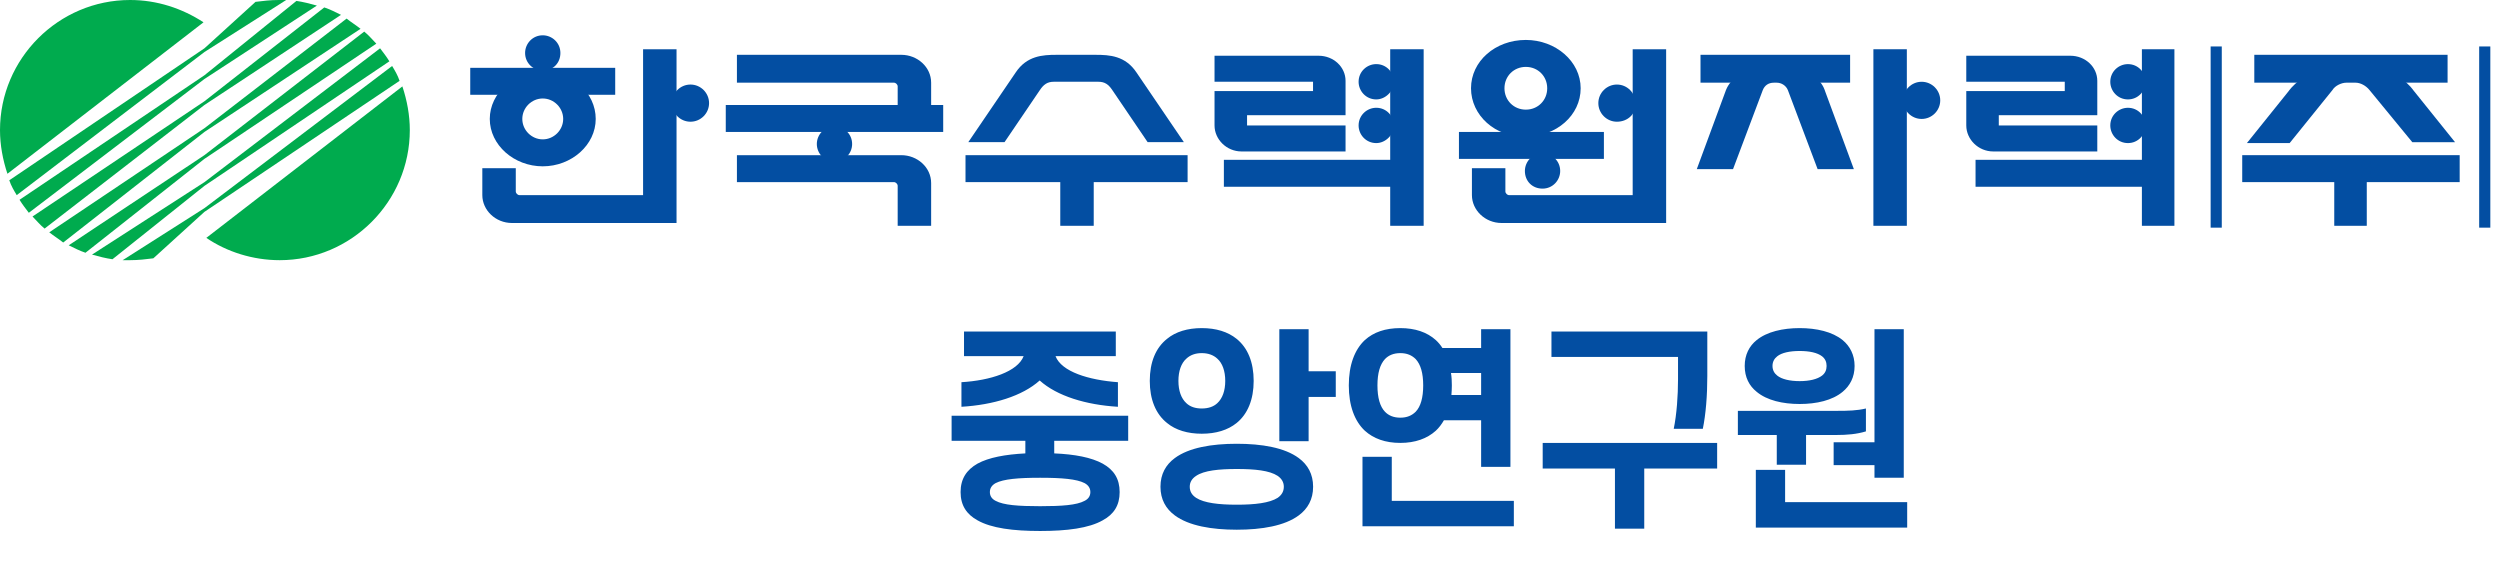 <svg width="182" height="42" viewBox="0 0 182 42" fill="none" xmlns="http://www.w3.org/2000/svg">
<path d="M181.296 3.382H180.484V16.573H181.296V3.382Z" fill="#034EA2"/>
<path d="M161.745 3.382H160.934V16.573H161.745V3.382Z" fill="#034EA2"/>
<path d="M60.75 11.77C61.494 11.77 62.035 11.161 62.035 10.484C62.035 9.74 61.427 9.199 60.75 9.199C60.006 9.199 59.465 9.808 59.465 10.484C59.465 11.161 60.006 11.77 60.75 11.77Z" fill="#034EA2"/>
<path d="M68.665 7.644H52.836V9.606H68.665V7.644Z" fill="#034EA2"/>
<path d="M50.267 8.861C51.011 8.861 51.62 8.252 51.62 7.508C51.62 6.764 51.011 6.155 50.267 6.155C49.523 6.155 48.914 6.764 48.914 7.508C48.914 8.252 49.523 8.861 50.267 8.861Z" fill="#034EA2"/>
<path d="M44.787 4.938H34.234V6.9H44.787V4.938Z" fill="#034EA2"/>
<path d="M40.797 3.856C40.797 3.111 40.188 2.57 39.512 2.57C38.768 2.57 38.227 3.179 38.227 3.856C38.227 4.6 38.835 5.141 39.512 5.141C40.256 5.141 40.797 4.6 40.797 3.856Z" fill="#034EA2"/>
<path d="M35.656 8.658C35.656 6.764 37.415 5.208 39.512 5.208C41.677 5.208 43.368 6.764 43.368 8.658C43.368 10.552 41.609 12.108 39.512 12.108C37.415 12.108 35.656 10.552 35.656 8.658ZM39.512 10.146C40.324 10.146 41 9.47 41 8.658C41 7.846 40.324 7.17 39.512 7.17C38.7 7.17 38.024 7.846 38.024 8.658C38.024 9.47 38.7 10.146 39.512 10.146Z" fill="#034EA2"/>
<path d="M138.818 3.585H136.383V16.438H138.818V3.585Z" fill="#034EA2"/>
<path d="M139.896 8.659C140.64 8.659 141.249 8.05 141.249 7.306C141.249 6.562 140.64 5.953 139.896 5.953C139.152 5.953 138.543 6.562 138.543 7.306C138.543 8.05 139.152 8.659 139.896 8.659Z" fill="#034EA2"/>
<path d="M101.545 11.635H89.098V13.596H101.545V11.635Z" fill="#034EA2"/>
<path d="M103.642 3.585H101.207V16.438H103.642V3.585Z" fill="#034EA2"/>
<path d="M100.192 7.238C99.447 7.238 98.906 6.629 98.906 5.953C98.906 5.209 99.515 4.667 100.192 4.667C100.936 4.667 101.477 5.276 101.477 5.953C101.477 6.629 100.868 7.238 100.192 7.238Z" fill="#034EA2"/>
<path d="M100.192 10.417C99.447 10.417 98.906 9.808 98.906 9.132C98.906 8.388 99.515 7.846 100.192 7.846C100.936 7.846 101.477 8.455 101.477 9.132C101.477 9.808 100.868 10.417 100.192 10.417Z" fill="#034EA2"/>
<path d="M90.786 9.064V8.388H97.956V5.885C97.956 4.87 97.077 4.058 95.995 4.058H88.418V5.952H95.589V6.629H88.418V9.132C88.418 10.147 89.297 11.026 90.38 11.026H97.956V9.132H90.786V9.064Z" fill="#034EA2"/>
<path d="M156.267 11.635H143.82V13.596H156.267V11.635Z" fill="#034EA2"/>
<path d="M158.297 3.585H155.93V16.438H158.297V3.585Z" fill="#034EA2"/>
<path d="M154.914 7.238C154.17 7.238 153.629 6.629 153.629 5.953C153.629 5.209 154.238 4.668 154.914 4.668C155.658 4.668 156.199 5.276 156.199 5.953C156.199 6.629 155.658 7.238 154.914 7.238Z" fill="#034EA2"/>
<path d="M154.914 10.417C154.17 10.417 153.629 9.808 153.629 9.132C153.629 8.388 154.238 7.847 154.914 7.847C155.658 7.847 156.199 8.455 156.199 9.132C156.199 9.808 155.658 10.417 154.914 10.417Z" fill="#034EA2"/>
<path d="M145.512 9.064V8.388H152.683V5.885C152.683 4.87 151.803 4.058 150.721 4.058H143.145V5.952H150.315V6.629H143.145V9.132C143.145 10.147 144.024 11.026 145.106 11.026H152.683V9.132H145.512V9.064Z" fill="#034EA2"/>
<path d="M172.301 12.176H169.934V16.438H172.301V12.176Z" fill="#034EA2"/>
<path d="M179.064 11.296H163.234V13.258H179.064V11.296Z" fill="#034EA2"/>
<path d="M178.184 3.99H164.113V6.02H169.863L171.216 5.682L172.299 6.02H178.184V3.99Z" fill="#034EA2"/>
<path d="M112.297 13.732C113.041 13.732 113.582 13.123 113.582 12.447C113.582 11.702 112.973 11.161 112.297 11.161C111.553 11.161 111.012 11.77 111.012 12.447C111.012 13.191 111.553 13.732 112.297 13.732Z" fill="#034EA2"/>
<path d="M116.764 9.606H106.211V11.567H116.764V9.606Z" fill="#034EA2"/>
<path d="M117.712 8.861C116.968 8.861 116.359 8.252 116.359 7.508C116.359 6.764 116.968 6.155 117.712 6.155C118.456 6.155 119.065 6.764 119.065 7.508C119.133 8.252 118.524 8.861 117.712 8.861Z" fill="#034EA2"/>
<path d="M107.09 6.426C107.09 4.464 108.849 2.908 111.081 2.908C113.246 2.908 115.072 4.464 115.072 6.426C115.072 8.388 113.313 9.944 111.081 9.944C108.849 10.011 107.09 8.388 107.09 6.426ZM111.081 7.982C111.96 7.982 112.637 7.305 112.637 6.426C112.637 5.547 111.96 4.87 111.081 4.87C110.202 4.87 109.525 5.547 109.525 6.426C109.525 7.305 110.202 7.982 111.081 7.982Z" fill="#034EA2"/>
<path d="M79.963 5.952C80.436 5.952 80.707 6.155 80.978 6.561L83.548 10.349H86.186L82.736 5.276C81.925 4.058 80.775 3.991 79.76 3.991H76.919C75.904 3.991 74.754 4.058 73.942 5.276L70.492 10.349H73.13L75.701 6.561C75.972 6.155 76.242 5.952 76.716 5.952H79.963Z" fill="#034EA2"/>
<path d="M79.623 12.176H77.188V16.438H79.623V12.176Z" fill="#034EA2"/>
<path d="M86.457 11.297H70.289V13.258H86.457V11.297Z" fill="#034EA2"/>
<path d="M65.351 6.291C65.351 6.155 65.216 6.02 65.081 6.02H53.648V3.991H65.622C66.772 3.991 67.787 4.87 67.787 6.02V8.591H65.351V6.291Z" fill="#034EA2"/>
<path d="M49.184 3.585H46.816V14.206H37.819C37.684 14.206 37.549 14.07 37.549 13.935V12.244H35.113V14.206C35.113 15.288 36.06 16.235 37.278 16.235H49.252V3.585H49.184Z" fill="#034EA2"/>
<path d="M121.227 3.585H118.859V14.206H109.862C109.727 14.206 109.592 14.07 109.592 13.935V12.244H107.156V14.206C107.156 15.288 108.103 16.235 109.321 16.235H121.295V3.585H121.227Z" fill="#034EA2"/>
<path d="M65.351 13.529C65.351 13.394 65.216 13.258 65.081 13.258H53.648V11.297H65.622C66.772 11.297 67.787 12.176 67.787 13.326V16.438H65.351V13.529Z" fill="#034EA2"/>
<path d="M129.345 6.02C129.683 6.02 130.021 6.223 130.157 6.561L132.322 12.311H134.96L132.863 6.629C132.863 6.629 132.457 5.005 130.157 5.005H128.33C126.098 5.005 125.624 6.629 125.624 6.629L123.527 12.311H126.166L128.33 6.561C128.466 6.223 128.736 6.02 129.142 6.02H129.345Z" fill="#034EA2"/>
<path d="M127.991 6.02L129.276 5.749L130.156 6.02H134.688V3.991H123.797V6.02H127.991Z" fill="#034EA2"/>
<path d="M172.301 4.938C174.601 4.938 175.683 6.561 175.683 6.561L178.727 10.35H175.615L172.504 6.561C172.233 6.223 171.827 6.02 171.489 6.02H171.218H171.083H170.812C170.474 6.02 170.001 6.223 169.798 6.561L166.686 10.417H163.574L166.618 6.629C166.618 6.629 167.701 5.005 170.001 5.005" fill="#034EA2"/>
<path d="M15.02 17.317C16.508 18.332 18.402 18.941 20.364 18.941C25.573 18.941 29.834 14.679 29.834 9.47C29.834 8.387 29.631 7.305 29.293 6.29L15.02 17.317Z" fill="#00AB4E"/>
<path d="M9.471 0C4.262 0 0 4.262 0 9.471C0 10.553 0.203 11.635 0.541 12.65L14.815 1.624C13.259 0.609 11.432 0 9.471 0Z" fill="#00AB4E"/>
<path d="M14.882 7.644L24.826 1.082C24.42 0.879 24.014 0.676 23.608 0.541L14.882 7.373L2.367 15.761C2.638 16.032 2.908 16.37 3.247 16.641L14.882 7.644Z" fill="#00AB4E"/>
<path d="M14.883 9.606L26.248 2.097C25.91 1.827 25.571 1.624 25.233 1.353L14.883 9.335L3.586 16.912C3.924 17.182 4.262 17.385 4.601 17.656L14.883 9.606Z" fill="#00AB4E"/>
<path d="M14.88 11.567L27.395 3.179C27.125 2.908 26.854 2.57 26.516 2.3L14.88 11.297L5.004 17.858C5.41 18.061 5.816 18.264 6.222 18.4L14.88 11.567Z" fill="#00AB4E"/>
<path d="M14.884 5.75L23.069 0.406C22.596 0.27 22.054 0.135 21.581 0.067L14.884 5.479L1.422 14.544C1.625 14.882 1.895 15.22 2.098 15.491L14.884 5.75Z" fill="#00AB4E"/>
<path d="M14.882 3.788L20.835 0C20.632 0 20.497 0 20.294 0C19.685 0 19.143 0.068 18.602 0.135L14.882 3.518L0.676 13.124C0.811 13.53 1.014 13.868 1.217 14.206L14.882 3.788Z" fill="#00AB4E"/>
<path d="M14.885 13.529L28.346 4.465C28.143 4.126 27.873 3.788 27.67 3.517L14.885 13.259L6.699 18.535C7.173 18.671 7.714 18.806 8.187 18.873L14.885 13.529Z" fill="#00AB4E"/>
<path d="M14.883 15.423L29.089 5.885C28.953 5.479 28.75 5.141 28.547 4.803L14.883 15.153L8.93 18.941C9.133 18.941 9.268 18.941 9.471 18.941C10.08 18.941 10.621 18.873 11.162 18.806L14.883 15.423Z" fill="#00AB4E"/>
<path d="M70.18 24.135H81.23V25.925H76.841C77.277 27.061 79.253 27.668 81.385 27.824V29.614C79.066 29.474 76.95 28.835 75.689 27.699C74.428 28.835 72.312 29.474 69.993 29.614V27.824C72.094 27.699 74.086 27.061 74.522 25.925H70.18V24.135ZM76.748 32.088V33.007C78.242 33.069 79.456 33.302 80.28 33.754C81.09 34.205 81.51 34.858 81.51 35.824C81.51 36.788 81.09 37.442 80.28 37.878C79.269 38.454 77.681 38.656 75.72 38.656C73.759 38.656 72.172 38.454 71.16 37.878C70.367 37.442 69.931 36.788 69.931 35.824C69.931 34.858 70.367 34.205 71.16 33.754C71.985 33.302 73.183 33.084 74.646 33.007V32.088H69.277V30.267H82.132V32.088H76.748ZM72.063 35.824C72.063 36.104 72.203 36.322 72.483 36.462C73.059 36.773 74.133 36.851 75.72 36.851C77.308 36.851 78.382 36.773 78.957 36.462C79.238 36.322 79.378 36.104 79.378 35.824C79.378 35.543 79.238 35.325 78.957 35.17C78.382 34.874 77.308 34.781 75.72 34.781C74.133 34.781 73.059 34.874 72.483 35.17C72.203 35.325 72.063 35.543 72.063 35.824ZM83.704 27.73C83.704 26.361 84.139 25.318 84.964 24.665C85.587 24.151 86.458 23.886 87.486 23.886C88.528 23.886 89.384 24.151 90.022 24.665C90.832 25.318 91.267 26.361 91.267 27.73C91.267 29.084 90.832 30.143 90.022 30.797C89.384 31.31 88.528 31.575 87.486 31.575C86.458 31.575 85.587 31.31 84.964 30.797C84.139 30.143 83.704 29.084 83.704 27.73ZM85.789 27.73C85.789 28.446 85.992 29.007 86.365 29.349C86.645 29.614 87.019 29.738 87.486 29.738C87.953 29.738 88.342 29.614 88.622 29.349C88.995 29.007 89.198 28.446 89.198 27.73C89.198 27.015 88.995 26.439 88.622 26.112C88.342 25.847 87.953 25.707 87.486 25.707C87.019 25.707 86.645 25.847 86.365 26.112C85.992 26.439 85.789 27.015 85.789 27.73ZM95.267 27.03H97.244V28.898H95.267V32.119H93.135V23.964H95.267V27.03ZM84.482 35.434C84.482 34.516 84.871 33.831 85.525 33.349C86.552 32.586 88.217 32.306 90.038 32.306C91.859 32.306 93.524 32.586 94.551 33.349C95.205 33.831 95.594 34.516 95.594 35.434C95.594 36.353 95.205 37.037 94.551 37.52C93.524 38.282 91.859 38.563 90.038 38.563C88.217 38.563 86.552 38.282 85.525 37.52C84.871 37.037 84.482 36.353 84.482 35.434ZM86.614 35.434C86.614 35.777 86.77 36.041 87.081 36.244C87.657 36.617 88.731 36.742 90.038 36.742C91.361 36.742 92.419 36.617 93.011 36.244C93.306 36.041 93.462 35.777 93.462 35.434C93.462 35.108 93.306 34.843 93.011 34.641C92.419 34.252 91.361 34.143 90.038 34.143C88.731 34.143 87.657 34.252 87.081 34.641C86.77 34.843 86.614 35.108 86.614 35.434ZM98.193 28.057C98.193 26.579 98.613 25.458 99.36 24.758C99.998 24.182 100.854 23.886 101.943 23.886C103.017 23.886 103.889 24.182 104.527 24.758C104.714 24.929 104.869 25.116 105.009 25.334H107.826V23.964H109.959V33.987H107.826V30.594H105.118C104.947 30.89 104.76 31.139 104.527 31.357C103.889 31.933 103.017 32.244 101.943 32.244C100.854 32.244 99.998 31.933 99.36 31.357C98.613 30.656 98.193 29.536 98.193 28.057ZM105.632 27.155C105.679 27.435 105.694 27.746 105.694 28.057C105.694 28.306 105.679 28.54 105.663 28.758H107.826V27.155H105.632ZM100.278 28.057C100.278 28.96 100.465 29.598 100.823 29.972C101.087 30.252 101.461 30.407 101.943 30.407C102.426 30.407 102.784 30.252 103.064 29.972C103.422 29.598 103.609 28.96 103.609 28.057C103.609 27.155 103.422 26.532 103.064 26.143C102.784 25.863 102.426 25.707 101.943 25.707C101.461 25.707 101.087 25.863 100.823 26.143C100.465 26.532 100.278 27.155 100.278 28.057ZM99.189 38.314V33.255H101.321V36.462H110.208V38.314H99.189ZM122.16 25.987H112.946V24.135H124.292V27.373C124.292 28.789 124.183 30.158 123.965 31.217H121.848C122.066 30.158 122.16 28.789 122.16 27.622V25.987ZM112.308 32.244H125.008V34.111H119.701V38.485H117.568V34.111H112.308V32.244ZM127.015 26.641C127.015 25.832 127.342 25.194 127.886 24.758C128.633 24.151 129.785 23.886 131.015 23.886C132.244 23.886 133.396 24.151 134.143 24.758C134.672 25.194 135.014 25.832 135.014 26.641C135.014 27.466 134.672 28.088 134.143 28.524C133.396 29.147 132.244 29.411 131.015 29.411C129.785 29.411 128.633 29.147 127.886 28.524C127.342 28.088 127.015 27.466 127.015 26.641ZM129.038 26.641C129.038 26.937 129.163 27.17 129.38 27.341C129.707 27.606 130.299 27.746 131.015 27.746C131.731 27.746 132.306 27.606 132.649 27.341C132.867 27.17 132.976 26.937 132.976 26.641C132.976 26.345 132.867 26.112 132.649 25.941C132.306 25.676 131.731 25.552 131.015 25.552C130.299 25.552 129.707 25.676 129.38 25.941C129.163 26.112 129.038 26.345 129.038 26.641ZM131.481 31.668V33.831H129.349V31.668H126.517V29.909H133.769C134.547 29.909 135.186 29.894 135.839 29.738V31.404C135.186 31.606 134.47 31.668 133.66 31.668H131.481ZM136.462 34.781V33.862H133.489V32.197H136.462V23.964H138.594V34.781H136.462ZM127.824 38.407V34.205H129.956V36.555H138.843V38.407H127.824Z" fill="#034EA2"/>
</svg>
